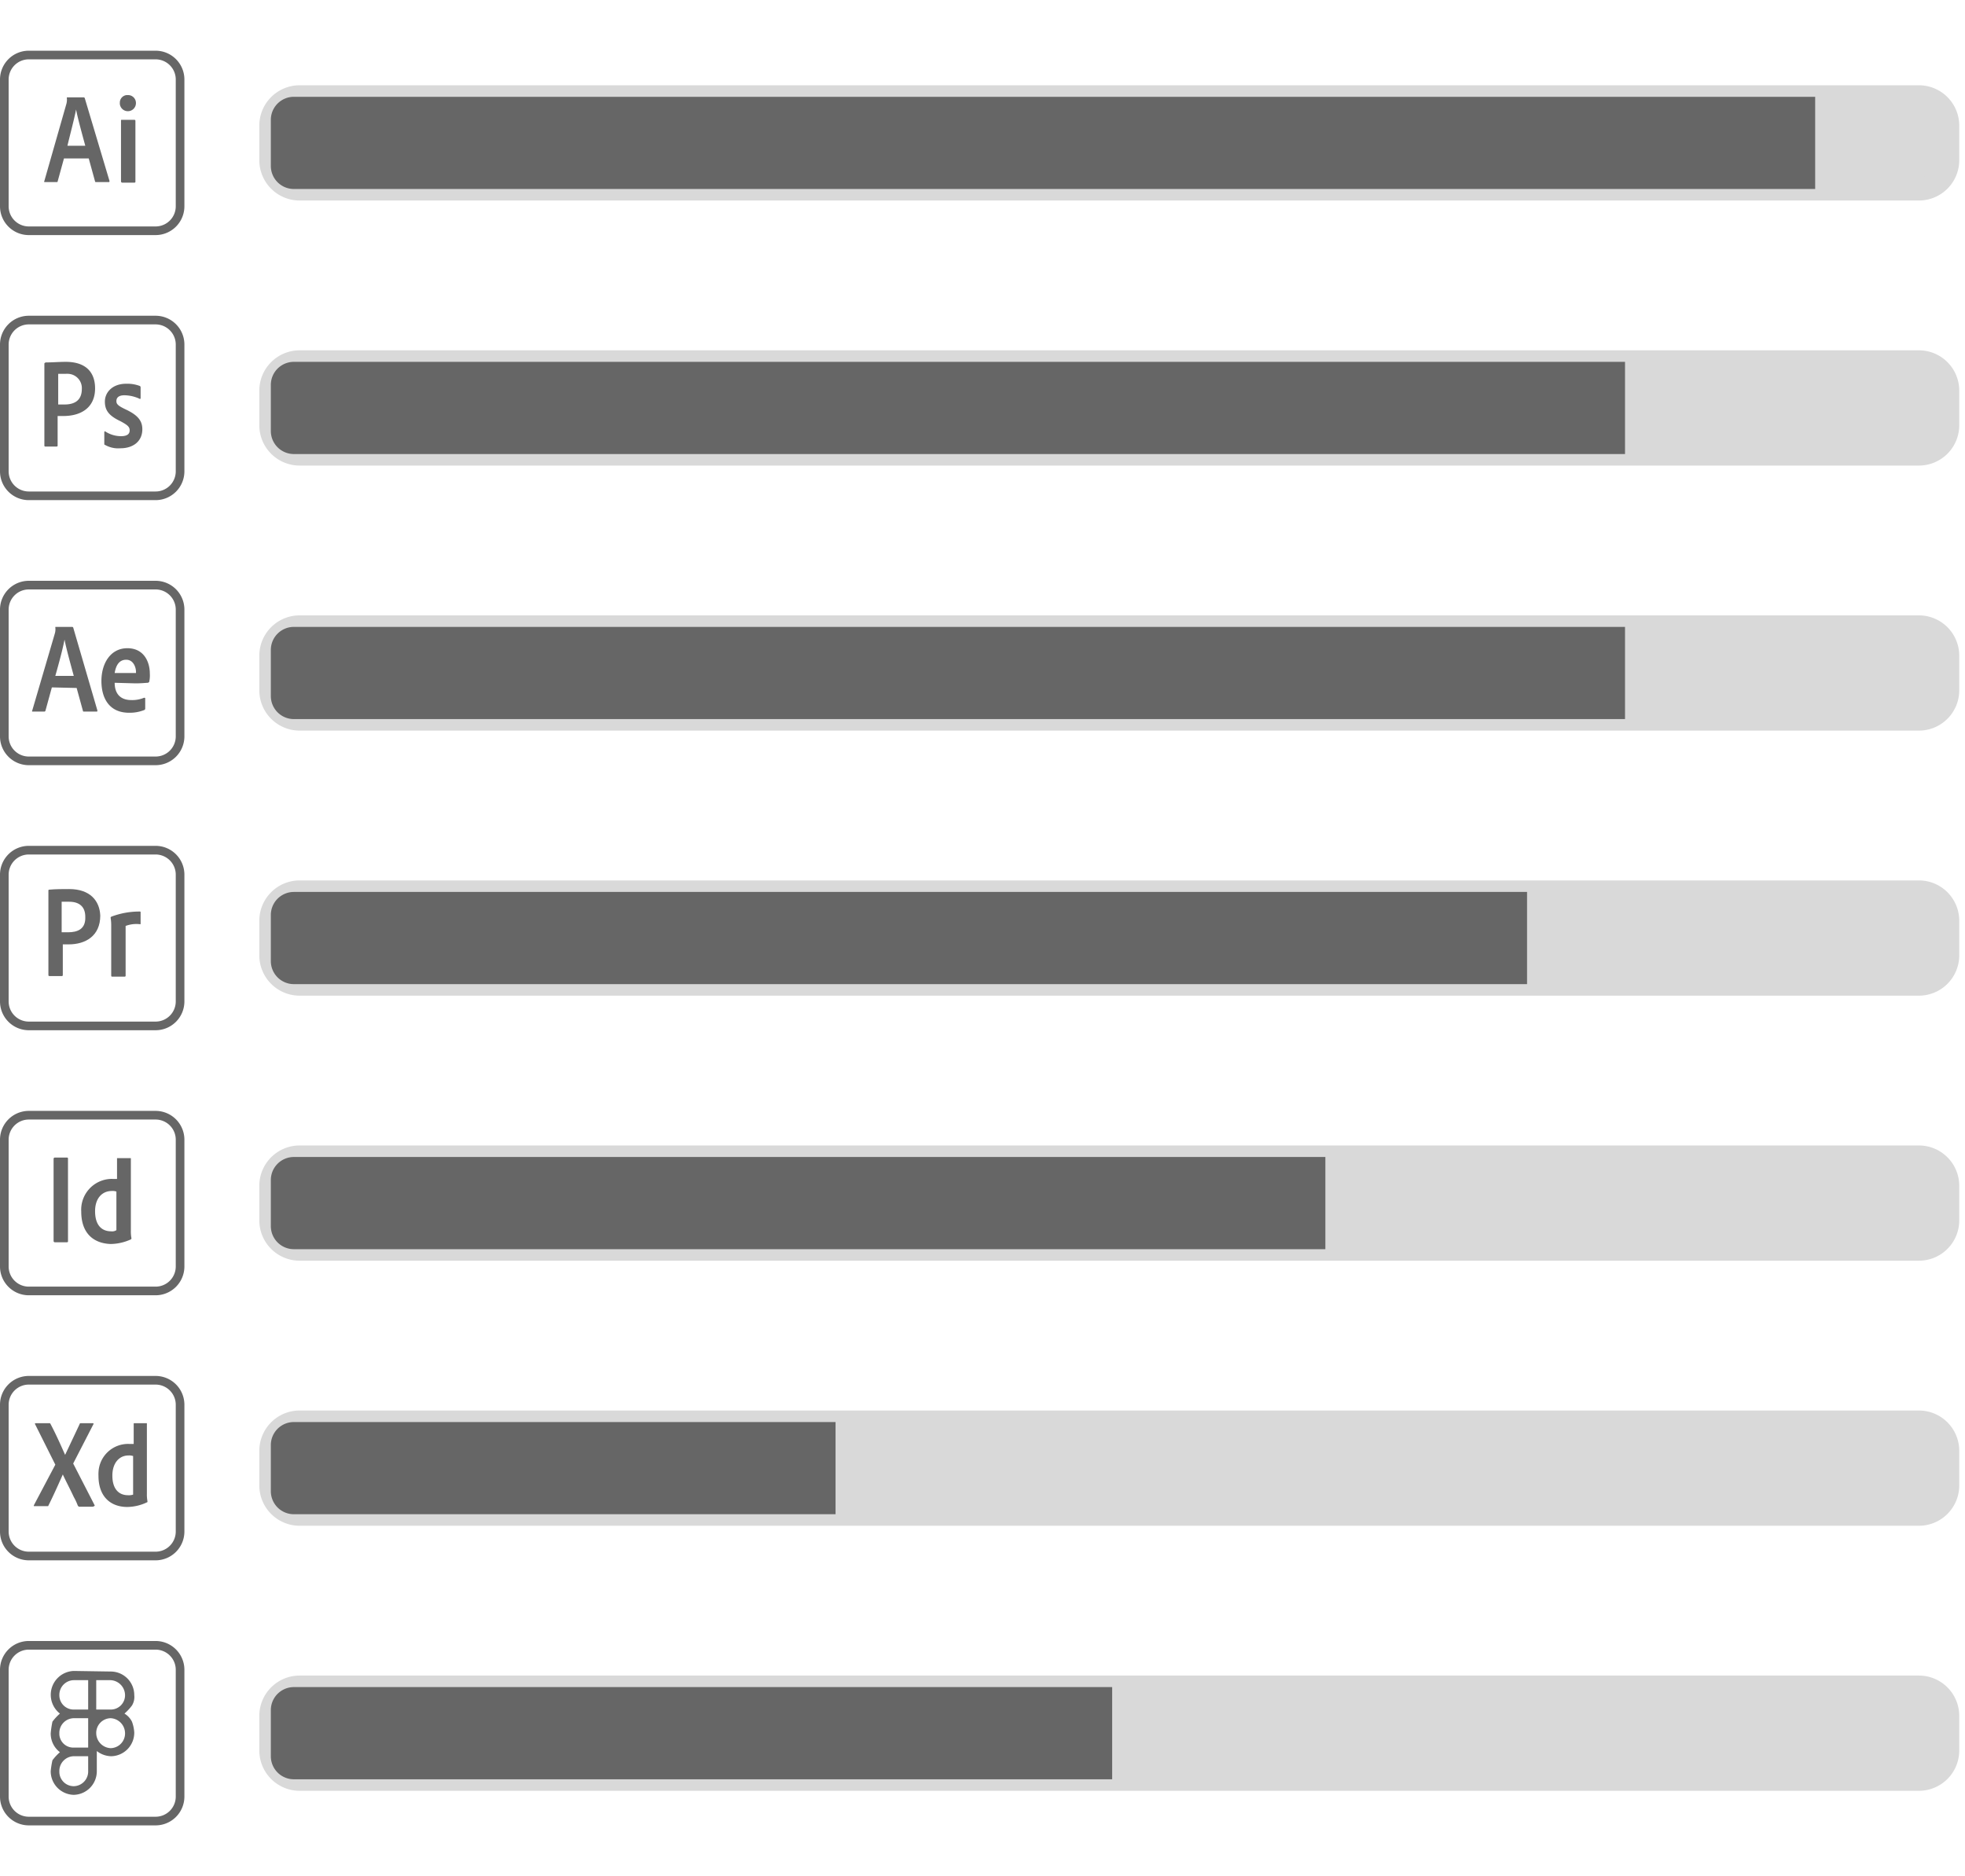 <svg xmlns="http://www.w3.org/2000/svg" width="341" height="325.6" viewBox="0 0 341 325.6"><defs><style>.a{fill:#d9d9d9;stroke:#d9d9d9;stroke-miterlimit:10;stroke-width:4px;}.b,.c{fill:#666;}.c{fill-rule:evenodd;}</style></defs><path class="a" d="M52,16.8H333a5,5,0,0,1,5,5v6a5,5,0,0,1-5,5H52a5,5,0,0,1-5-5v-6A5,5,0,0,1,52,16.8Z"/><path class="b" d="M51,16.8H315v16H51a4,4,0,0,1-4-4v-8A4,4,0,0,1,51,16.8Z"/><path class="a" d="M52,62.8H333a5,5,0,0,1,5,5h0v6a5,5,0,0,1-5,5H52a5,5,0,0,1-5-5v-6a5,5,0,0,1,5-5Z"/><path class="b" d="M51,62.8H282v16H51a4,4,0,0,1-4-4v-8a4,4,0,0,1,4-4Z"/><path class="a" d="M52,108.8H333a5,5,0,0,1,5,5v6a5,5,0,0,1-5,5H52a5,5,0,0,1-5-5v-6A5,5,0,0,1,52,108.8Z"/><path class="b" d="M51,108.8H282v16H51a4,4,0,0,1-4-4v-8A4,4,0,0,1,51,108.8Z"/><path class="a" d="M52,154.8H333a5,5,0,0,1,5,5v6a5,5,0,0,1-5,5H52a5,5,0,0,1-5-5v-6A5,5,0,0,1,52,154.8Z"/><path class="b" d="M51,154.8H265v16H51a4,4,0,0,1-4-4v-8A4,4,0,0,1,51,154.8Z"/><path class="a" d="M52,200.8H333a5,5,0,0,1,5,5v6a5,5,0,0,1-5,5H52a5,5,0,0,1-5-5v-6A5,5,0,0,1,52,200.8Z"/><path class="b" d="M51,200.8H230v16H51a4,4,0,0,1-4-4v-8A4,4,0,0,1,51,200.8Z"/><path class="a" d="M52,246.8H333a5,5,0,0,1,5,5v6a5,5,0,0,1-5,5H52a5,5,0,0,1-5-5v-6A5,5,0,0,1,52,246.8Z"/><path class="b" d="M51,246.8h94v16H51a4,4,0,0,1-4-4v-8A4,4,0,0,1,51,246.8Z"/><path class="a" d="M52,292.8H333a5,5,0,0,1,5,5v6a5,5,0,0,1-5,5H52a5,5,0,0,1-5-5v-6A5,5,0,0,1,52,292.8Z"/><path class="b" d="M51,292.8H193v16H51a4,4,0,0,1-4-4v-8A4,4,0,0,1,51,292.8Z"/><path class="c" d="M12.8,290a4.14,4.14,0,0,0-2.4,7.4,9.07,9.07,0,0,0-1.3,1.4,16.93,16.93,0,0,0-.3,2,4.06,4.06,0,0,0,1.6,3.3,9.07,9.07,0,0,0-1.3,1.4,15.32,15.32,0,0,0-.3,1.9,4.09,4.09,0,0,0,4,4.1,4.09,4.09,0,0,0,4-4.1v-3.5a4.19,4.19,0,0,0,2.5.9,4.09,4.09,0,0,0,4-4.1,6.51,6.51,0,0,0-.4-1.9,3.44,3.44,0,0,0-1.3-1.4,9.07,9.07,0,0,0,1.3-1.4,2.84,2.84,0,0,0,.4-1.8,4.09,4.09,0,0,0-4-4.1l-6.5-.1Zm-2.5,4.2a2.55,2.55,0,0,1,2.5-2.6h2.5v5.1H12.8a2.48,2.48,0,0,1-2.5-2.46Zm8.9,2.5H16.7v-5.1h2.5a2.63,2.63,0,0,1,2.5,2.6,2.48,2.48,0,0,1-2.46,2.5Zm-8.9,4.1a2.55,2.55,0,0,1,2.5-2.6h2.5v5.1H12.8A2.42,2.42,0,0,1,10.3,301v-.16Zm6.4,0a2.55,2.55,0,0,1,2.5-2.6,2.63,2.63,0,0,1,2.5,2.6,2.55,2.55,0,0,1-2.5,2.6,2.63,2.63,0,0,1-2.5-2.6Zm-6.4,6.6a2.55,2.55,0,0,1,2.5-2.6h2.5v2.6a2.55,2.55,0,0,1-2.5,2.6,2.5,2.5,0,0,1-2.5-2.5v-.1Z"/><path class="b" d="M27,286.3a3.5,3.5,0,0,1,3.5,3.5v22a3.5,3.5,0,0,1-3.5,3.5H5a3.5,3.5,0,0,1-3.5-3.5v-22A3.5,3.5,0,0,1,5,286.3H27m0-1.5H5a5,5,0,0,0-5,5v22a5,5,0,0,0,5,5H27a5,5,0,0,0,5-5v-22a5,5,0,0,0-5-5Z"/><path class="b" d="M9,119.3l-1.1,4a.22.22,0,0,1-.2.2h-2c-.1,0-.2,0-.1-.2L9.5,110a2.55,2.55,0,0,0,.1-1.1c0-.1,0-.1.1-.1h2.8c.1,0,.1,0,.2.1l4.2,14.4c0,.1,0,.2-.1.2H14.6c-.1,0-.2,0-.2-.1l-1.1-4Zm3.8-2c-.4-1.5-1.3-4.7-1.6-6.3-.3,1.6-1,4.2-1.6,6.3Zm7.1,1.2c0,1.8.9,3,2.9,3a5.37,5.37,0,0,0,2.2-.4c.1,0,.2,0,.2.1v1.7a.37.37,0,0,1-.1.3,6.78,6.78,0,0,1-2.7.5c-3.5,0-4.8-2.6-4.8-5.5,0-3.1,1.6-5.7,4.5-5.7s3.9,2.4,3.9,4.4a5.06,5.06,0,0,1-.1,1.4c0,.1-.1.1-.2.2-.3,0-1.1.1-2.2.1Zm2.7-1.7h1v-.2c0-.7-.4-2.1-1.7-2.1s-1.8,1.1-2,2.3Z"/><path class="b" d="M16.4,261.2,12.7,254l3.5-6.8c.1-.1,0-.2-.1-.2H14a.22.22,0,0,0-.2.2l-2.5,5.3c-.8-1.8-1.6-3.6-2.5-5.3-.1-.2-.1-.2-.3-.2H6.2c-.1,0-.2.1-.1.2l3.5,7-3.7,7c0,.1-.1.1,0,.2H8.2c.1,0,.2,0,.2-.1.9-1.8,1.7-3.6,2.5-5.4.6,1.3,1.3,2.6,1.9,3.9a10.23,10.23,0,0,1,.7,1.5c.1.1.1.2.3.2h2.3Q16.55,261.35,16.4,261.2Z"/><path class="c" d="M22.4,250.6a5.14,5.14,0,0,0-5.31,5,4.87,4.87,0,0,0,0,.54c0,3.6,2.1,5.4,5,5.4a8.16,8.16,0,0,0,3.4-.8c.1,0,.1-.1.1-.2a6.28,6.28,0,0,1-.1-1.3V247H23.3a.09.09,0,0,0-.1.1h0v3.5Zm-.1,2a2.18,2.18,0,0,1,.8.1v6.7a2.5,2.5,0,0,1-.9.1c-1.5,0-2.7-1-2.7-3.4C19.5,253.9,20.7,252.6,22.3,252.6Z"/><path class="b" d="M27,240.3a3.5,3.5,0,0,1,3.5,3.5v22a3.5,3.5,0,0,1-3.5,3.5H5a3.5,3.5,0,0,1-3.5-3.5v-22A3.5,3.5,0,0,1,5,240.3H27m0-1.5H5a5,5,0,0,0-5,5v22a5,5,0,0,0,5,5H27a5,5,0,0,0,5-5v-22a5,5,0,0,0-5-5Z"/><path class="b" d="M11.1,27.5l-1.1,4c0,.1-.1.1-.2.1h-2c-.1,0-.2,0-.1-.2l3.8-13.3a2.73,2.73,0,0,0,.1-1.1c0-.1,0-.1.1-.1h2.8c.1,0,.1,0,.2.1L19,31.4c0,.1,0,.2-.1.2H16.7c-.1,0-.2,0-.2-.1l-1.1-4Zm3.7-2.2c-.4-1.5-1.3-4.7-1.6-6.3-.3,1.6-1,4.2-1.5,6.3Zm6-7.4A1.31,1.31,0,0,1,22,16.5h.19a1.37,1.37,0,0,1,1.4,1.34v.06a1.4,1.4,0,0,1-2.8,0Zm.2,3c0-.1,0-.1.2-.1h2.1c.1,0,.2,0,.2.2V31.5c0,.1,0,.2-.2.2H21.2a.22.22,0,0,1-.2-.2Z"/><path class="b" d="M11.8,215.4c0,.1,0,.2-.2.2H9.5a.22.22,0,0,1-.2-.2V201.1a.22.22,0,0,1,.2-.2h2.1c.1,0,.2,0,.2.2Zm2.3-5.1a5.35,5.35,0,0,1,5-5.69,4.34,4.34,0,0,1,.51,0h.7V201h2.3c.1,0,.1,0,.1.1v12.5a6.28,6.28,0,0,0,.1,1.3c0,.1,0,.1-.1.2a8.65,8.65,0,0,1-3.5.8C16.2,215.8,14.1,214,14.1,210.3Zm6.1-3.5a2,2,0,0,0-.8-.1c-1.7,0-2.9,1.3-2.9,3.5,0,2.5,1.2,3.5,2.8,3.5a1.37,1.37,0,0,0,.9-.2Z"/><path class="b" d="M27,148.3a3.5,3.5,0,0,1,3.5,3.5v22a3.5,3.5,0,0,1-3.5,3.5H5a3.5,3.5,0,0,1-3.5-3.5v-22A3.5,3.5,0,0,1,5,148.3H27m0-1.5H5a5,5,0,0,0-5,5v22a5,5,0,0,0,5,5H27a5,5,0,0,0,5-5v-22a5,5,0,0,0-5-5Z"/><path class="b" d="M12,154.3c-1.1,0-2.3,0-3.4.1-.2,0-.2.1-.2.1v14.7c0,.1,0,.2.2.2h2.1c.1,0,.2,0,.2-.2v-5.3h1c3,0,5.5-1.5,5.5-5C17.3,156.4,15.7,154.3,12,154.3Zm-.2,7.5H10.7v-5.3H12c1.8,0,2.8.9,2.8,2.6C14.9,161.3,13.4,161.8,11.8,161.8Z"/><path class="b" d="M24.2,158.2a13.68,13.68,0,0,0-4.9.9c-.1.1-.1.1-.1.2a8,8,0,0,1,.1,1.3v8.7c0,.2.1.2.2.2h2.1c.2,0,.2-.1.2-.2v-8.6a5.32,5.32,0,0,1,2.5-.3c.1,0,.1,0,.1-.1v-2C24.4,158.2,24.3,158.2,24.2,158.2Z"/><path class="b" d="M7.7,63.1c0-.1.2-.2.3-.2,1.1,0,2.3-.1,3.4-.1,3.7,0,5.1,2,5.1,4.6,0,3.4-2.5,4.8-5.5,4.8H10v5.1c0,.1,0,.2-.2.2H7.9c-.1,0-.2,0-.2-.2Zm2.4,7.1h1.1c1.6,0,3-.6,3-2.7a2.48,2.48,0,0,0-2.33-2.62,2.43,2.43,0,0,0-.47,0H10.1Zm11.5-1.6c-1.1,0-1.4.5-1.4,1s.2.8,1.7,1.5c2.1,1,2.8,2,2.8,3.4,0,2.1-1.6,3.3-3.8,3.3a4.64,4.64,0,0,1-2.7-.6c-.1,0-.1-.1-.1-.2V75c0-.1.1-.2.2-.1a5,5,0,0,0,2.7.8c1.1,0,1.5-.4,1.5-1s-.3-.9-1.6-1.6c-1.9-.9-2.7-1.8-2.7-3.4s1.3-3.1,3.7-3.1a6.15,6.15,0,0,1,2.4.4.37.37,0,0,1,.1.3v1.8c0,.1-.1.2-.2.1A6.5,6.5,0,0,0,21.6,68.6Z"/><path class="b" d="M27,10.3a3.5,3.5,0,0,1,3.5,3.5v22A3.5,3.5,0,0,1,27,39.3H5a3.5,3.5,0,0,1-3.5-3.5v-22A3.5,3.5,0,0,1,5,10.3H27m0-1.5H5a5,5,0,0,0-5,5v22a5,5,0,0,0,5,5H27a5,5,0,0,0,5-5v-22a5,5,0,0,0-5-5Z"/><path class="b" d="M27,56.3a3.5,3.5,0,0,1,3.5,3.5v22A3.5,3.5,0,0,1,27,85.3H5a3.5,3.5,0,0,1-3.5-3.5v-22A3.5,3.5,0,0,1,5,56.3H27m0-1.5H5a5,5,0,0,0-5,5v22a5,5,0,0,0,5,5H27a5,5,0,0,0,5-5v-22a5,5,0,0,0-5-5Z"/><path class="b" d="M27,102.3a3.5,3.5,0,0,1,3.5,3.5v22a3.5,3.5,0,0,1-3.5,3.5H5a3.5,3.5,0,0,1-3.5-3.5v-22A3.5,3.5,0,0,1,5,102.3H27m0-1.5H5a5,5,0,0,0-5,5v22a5,5,0,0,0,5,5H27a5,5,0,0,0,5-5v-22a5,5,0,0,0-5-5Z"/><path class="b" d="M27,194.3a3.5,3.5,0,0,1,3.5,3.5v22a3.5,3.5,0,0,1-3.5,3.5H5a3.5,3.5,0,0,1-3.5-3.5v-22A3.5,3.5,0,0,1,5,194.3H27m0-1.5H5a5,5,0,0,0-5,5v22a5,5,0,0,0,5,5H27a5,5,0,0,0,5-5v-22a5,5,0,0,0-5-5Z"/></svg>